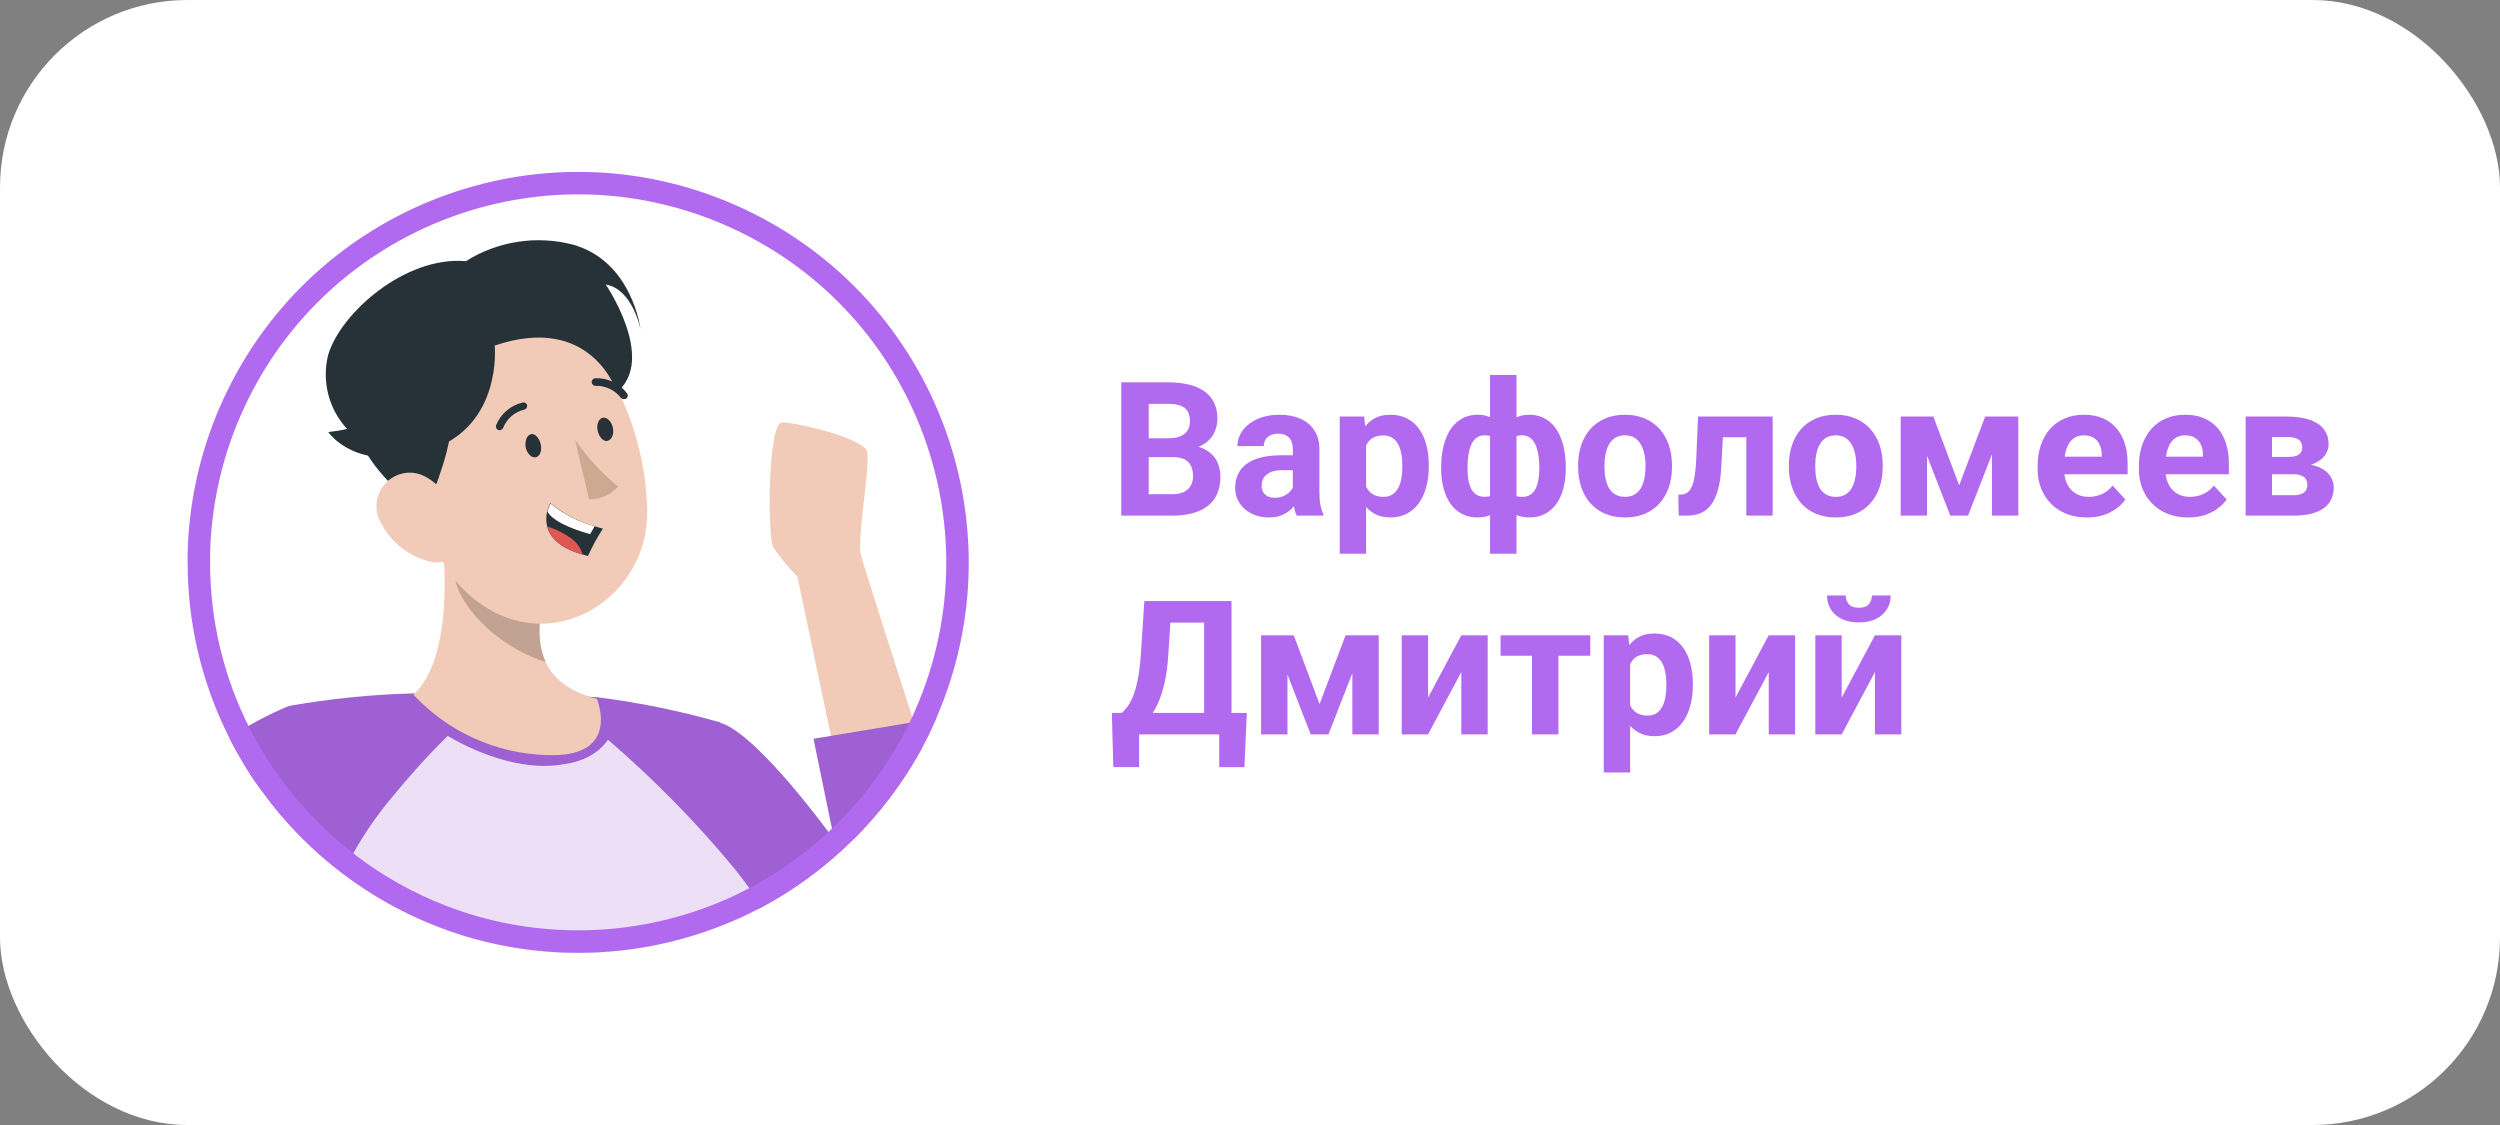 <?xml version="1.0" encoding="UTF-8"?> <svg xmlns="http://www.w3.org/2000/svg" width="160" height="72" viewBox="0 0 160 72" fill="none"><rect x="0" y="0" width="160" height="72" fill="#808080" stroke="none"/><rect width="160" height="72" rx="12" fill="white"></rect><g clip-path="url(#clip0_17_17515)"><path d="M49.481 35.015C49.934 35.691 50.452 36.316 51.028 36.892L53.185 47.094L54.623 53.752C56.37 52.02 57.852 50.042 59.031 47.885C58.859 47.346 58.672 46.792 58.492 46.217C56.967 41.486 55.213 36.014 55.083 35.475C54.853 34.512 55.695 29.781 55.5 28.918C55.306 28.055 50.992 27.027 50.057 27.041C49.122 27.055 49.129 34.397 49.481 35.015Z" fill="#F2CAB8"></path><path d="M46.109 46.26V46.296L47.015 55.593L47.331 58.771C47.734 58.584 48.137 58.382 48.532 58.181C52.962 55.859 56.601 52.278 58.995 47.885C59.326 47.274 59.635 46.627 59.916 45.98L58.477 46.217L53.199 47.094L52.063 47.281L53.393 53.752C53.393 53.752 48.539 46.986 46.109 46.26Z" fill="#9E60D2"></path><path d="M14.676 47.223C15.014 47.899 15.395 48.553 15.784 49.193C16.093 49.69 16.416 50.178 16.769 50.631C18.229 52.652 19.991 54.442 21.982 55.945C22.436 56.297 22.903 56.614 23.385 56.937C25.326 58.203 27.433 59.188 29.648 59.878C35.487 61.668 41.772 61.266 47.338 58.749C47.741 58.562 48.144 58.361 48.539 58.159C48.029 54.14 47.216 50.171 46.116 46.274V46.238C43.527 45.498 40.881 44.958 38.206 44.62H38.076C34.229 44.311 30.367 44.232 26.506 44.376C23.816 44.441 21.134 44.714 18.488 45.181C17.157 45.735 15.877 46.418 14.676 47.223Z" fill="#9E60D2"></path><path opacity="0.8" d="M21.982 55.967C22.436 56.319 22.903 56.636 23.385 56.959C25.326 58.225 27.433 59.21 29.648 59.9C35.487 61.69 41.772 61.288 47.338 58.771C47.741 58.584 48.144 58.383 48.539 58.182C48.503 57.966 48.475 57.764 48.446 57.563C48 56.88 47.518 56.226 47.008 55.593C44.57 52.631 41.814 49.841 38.908 47.339C38.309 48.238 37.221 48.761 36.149 48.898C33.791 49.365 30.91 48.429 28.652 47.099C27.271 48.465 26.196 49.669 24.967 51.171C23.946 52.401 23.054 53.738 22.313 55.162C22.198 55.442 22.083 55.715 21.982 55.967Z" fill="white"></path><path d="M26.462 44.462C28.67 46.835 31.734 48.23 34.977 48.323C39.816 48.539 38.198 44.728 38.198 44.728C36.422 44.261 35.437 43.434 34.941 42.42C34.315 41.112 34.495 39.501 34.898 37.919L34.984 37.589L27.908 31.29C28.562 35.029 29.152 41.96 26.462 44.462Z" fill="#F2CAB8"></path><path opacity="0.2" d="M29.073 36.798C29.447 39.228 32.402 41.615 34.941 42.37C34.315 41.062 34.495 39.451 34.898 37.869L29.037 33.383C28.836 34.512 28.843 35.669 29.073 36.798Z" fill="black"></path><path d="M33.654 23.065C31.978 24.956 33.495 27.055 39.026 29.536C40.27 26.66 39.378 21.864 37.587 21.066C35.797 20.268 35.121 21.454 33.654 23.065Z" fill="#263238"></path><path d="M25.887 29.069C27.376 33.98 28.002 36.92 31.115 38.883C35.804 41.824 41.413 38.092 41.42 32.836C41.42 28.12 38.997 20.886 33.654 20.067C29.842 19.463 26.261 22.058 25.65 25.869C25.485 26.941 25.564 28.033 25.887 29.069Z" fill="#F2CAB8"></path><path d="M33.646 28.644C33.74 29.047 34.035 29.328 34.301 29.263C34.567 29.198 34.696 28.824 34.603 28.421C34.509 28.019 34.222 27.702 33.956 27.796C33.69 27.889 33.582 28.27 33.646 28.644Z" fill="#263238"></path><path d="M38.256 27.587C38.349 27.99 38.644 28.307 38.91 28.206C39.176 28.105 39.313 27.767 39.22 27.357C39.126 26.948 38.824 26.674 38.565 26.739C38.306 26.804 38.155 27.206 38.256 27.587Z" fill="#263238"></path><path d="M36.796 28.134C37.573 29.263 38.501 30.27 39.558 31.14C39.09 31.672 38.414 31.974 37.702 31.959L36.796 28.134Z" fill="#CCAA92"></path><path d="M32.043 27.523C31.992 27.537 31.935 27.537 31.885 27.523C31.762 27.465 31.705 27.321 31.755 27.199C32.057 26.473 32.69 25.933 33.459 25.761C33.589 25.732 33.711 25.811 33.74 25.941C33.754 26.07 33.668 26.192 33.538 26.221C32.934 26.365 32.438 26.796 32.208 27.372C32.179 27.444 32.115 27.501 32.043 27.523Z" fill="#263238"></path><path d="M39.982 25.538C39.888 25.559 39.795 25.524 39.73 25.452C39.349 24.963 38.759 24.682 38.141 24.697C38.004 24.711 37.882 24.61 37.868 24.474C37.853 24.344 37.954 24.222 38.083 24.208C38.874 24.172 39.63 24.524 40.111 25.15C40.205 25.243 40.205 25.394 40.111 25.488C40.075 25.516 40.032 25.538 39.982 25.538Z" fill="#263238"></path><path d="M26.837 24.194C29.354 24.438 29.663 27.012 27.29 32.585C24.413 31.305 21.81 27.192 22.579 25.395C23.349 23.597 24.629 23.978 26.837 24.194Z" fill="#263238"></path><path d="M24.463 33.613C25.089 34.742 26.146 35.569 27.39 35.914C29.037 36.36 29.849 34.886 29.382 33.34C28.958 31.945 27.591 30.032 25.945 30.269C24.765 30.434 23.946 31.528 24.118 32.707C24.161 33.031 24.284 33.34 24.463 33.606V33.613Z" fill="#F2CAB8"></path><path d="M31.662 22.116C31.662 22.116 32.187 27.278 27.484 28.81C22.781 30.341 21.012 27.652 21.012 27.652C21.414 27.609 21.817 27.544 22.213 27.451C21.033 26.178 20.58 24.388 21.005 22.705C21.803 20.016 25.959 16.371 29.814 16.716C31.856 15.429 34.344 15.048 36.681 15.659C40.485 16.737 40.996 21.087 40.996 21.087C40.996 21.087 40.5 18.499 38.767 18.211C38.767 18.211 42.024 22.971 39.486 25.099C39.464 25.049 37.861 20.016 31.662 22.116Z" fill="#263238"></path><path d="M38.587 33.829C38.227 34.39 37.904 34.979 37.63 35.583L37.292 35.49C35.754 35.058 35.185 34.346 35.02 33.692C34.941 33.376 34.941 33.038 35.02 32.721C35.063 32.541 35.128 32.362 35.214 32.196C36.041 32.887 37.005 33.39 38.048 33.67C38.342 33.778 38.587 33.829 38.587 33.829Z" fill="#263238"></path><path d="M38.062 33.677L37.767 34.188C36.329 33.778 35.365 33.296 35.034 32.75C35.077 32.57 35.142 32.39 35.228 32.225C36.055 32.908 37.026 33.404 38.062 33.677Z" fill="white"></path><path d="M37.292 35.489C35.754 35.058 35.185 34.346 35.02 33.691C35.603 33.871 36.142 34.152 36.631 34.511C36.947 34.763 37.177 35.101 37.292 35.489Z" fill="#DE5753"></path><path d="M46.671 13.737C34.564 8.478 20.521 13.857 14.989 25.757L14.731 26.328C13.477 29.213 12.798 32.31 12.727 35.447V36.007C12.727 39.792 13.608 43.52 15.318 46.898L15.319 46.901C15.643 47.549 16.011 48.182 16.395 48.813C16.698 49.3 17.006 49.766 17.337 50.19L17.345 50.2L17.352 50.21C18.769 52.171 20.48 53.911 22.416 55.371L22.424 55.377C22.855 55.712 23.303 56.015 23.786 56.34C25.668 57.565 27.711 58.52 29.859 59.19C35.354 60.875 41.254 60.561 46.533 58.317L47.042 58.094C47.235 58.004 47.43 57.91 47.624 57.815L48.213 57.519C52.379 55.333 55.824 52.001 58.149 47.917L58.371 47.52C58.69 46.93 58.99 46.303 59.264 45.672V45.671C64.606 33.381 58.97 19.079 46.671 13.737Z" stroke="#B169EF" stroke-width="1.438"></path></g><path d="M75.102 29.256H72.91L72.898 28.049H74.738C75.062 28.049 75.328 28.008 75.535 27.926C75.742 27.84 75.897 27.717 75.998 27.557C76.103 27.393 76.156 27.193 76.156 26.959C76.156 26.693 76.106 26.479 76.004 26.314C75.906 26.15 75.752 26.031 75.541 25.957C75.334 25.883 75.066 25.846 74.738 25.846H73.519V33H71.762V24.469H74.738C75.234 24.469 75.678 24.516 76.068 24.609C76.463 24.703 76.797 24.846 77.07 25.037C77.344 25.229 77.553 25.471 77.697 25.764C77.842 26.053 77.914 26.396 77.914 26.795C77.914 27.146 77.834 27.471 77.674 27.768C77.518 28.064 77.269 28.307 76.93 28.494C76.594 28.682 76.154 28.785 75.611 28.805L75.102 29.256ZM75.025 33H72.43L73.115 31.629H75.025C75.334 31.629 75.586 31.58 75.781 31.482C75.977 31.381 76.121 31.244 76.215 31.072C76.309 30.9 76.356 30.703 76.356 30.48C76.356 30.23 76.312 30.014 76.227 29.83C76.144 29.646 76.012 29.506 75.828 29.408C75.644 29.307 75.402 29.256 75.102 29.256H73.408L73.42 28.049H75.529L75.934 28.523C76.453 28.516 76.871 28.607 77.188 28.799C77.508 28.986 77.74 29.23 77.885 29.531C78.033 29.832 78.107 30.154 78.107 30.498C78.107 31.045 77.988 31.506 77.75 31.881C77.512 32.252 77.162 32.531 76.701 32.719C76.244 32.906 75.686 33 75.025 33ZM82.742 31.57V28.746C82.742 28.543 82.709 28.369 82.643 28.225C82.576 28.076 82.473 27.961 82.332 27.879C82.195 27.797 82.018 27.756 81.799 27.756C81.611 27.756 81.449 27.789 81.312 27.855C81.176 27.918 81.07 28.01 80.996 28.131C80.922 28.248 80.885 28.387 80.885 28.547H79.197C79.197 28.277 79.26 28.021 79.385 27.779C79.51 27.537 79.691 27.324 79.93 27.141C80.168 26.953 80.451 26.807 80.779 26.701C81.111 26.596 81.482 26.543 81.893 26.543C82.385 26.543 82.822 26.625 83.205 26.789C83.588 26.953 83.889 27.199 84.107 27.527C84.33 27.855 84.441 28.266 84.441 28.758V31.471C84.441 31.818 84.463 32.103 84.506 32.326C84.549 32.545 84.611 32.736 84.693 32.9V33H82.988C82.906 32.828 82.844 32.613 82.801 32.355C82.762 32.094 82.742 31.832 82.742 31.57ZM82.965 29.139L82.977 30.094H82.033C81.811 30.094 81.617 30.119 81.453 30.17C81.289 30.221 81.154 30.293 81.049 30.387C80.943 30.477 80.865 30.582 80.814 30.703C80.768 30.824 80.744 30.957 80.744 31.102C80.744 31.246 80.777 31.377 80.844 31.494C80.91 31.607 81.006 31.697 81.131 31.764C81.256 31.826 81.402 31.857 81.57 31.857C81.824 31.857 82.045 31.807 82.232 31.705C82.42 31.604 82.564 31.479 82.666 31.33C82.772 31.182 82.826 31.041 82.83 30.908L83.275 31.623C83.213 31.783 83.127 31.949 83.018 32.121C82.912 32.293 82.777 32.455 82.613 32.607C82.449 32.756 82.252 32.879 82.022 32.977C81.791 33.07 81.518 33.117 81.201 33.117C80.799 33.117 80.434 33.037 80.106 32.877C79.781 32.713 79.523 32.488 79.332 32.203C79.144 31.914 79.051 31.586 79.051 31.219C79.051 30.887 79.113 30.592 79.238 30.334C79.363 30.076 79.547 29.859 79.789 29.684C80.035 29.504 80.342 29.369 80.709 29.279C81.076 29.186 81.502 29.139 81.986 29.139H82.965ZM87.43 27.879V35.438H85.742V26.66H87.307L87.43 27.879ZM91.443 29.76V29.883C91.443 30.344 91.389 30.771 91.279 31.166C91.174 31.561 91.018 31.904 90.811 32.197C90.603 32.486 90.346 32.713 90.037 32.877C89.732 33.037 89.381 33.117 88.982 33.117C88.596 33.117 88.26 33.039 87.975 32.883C87.689 32.727 87.449 32.508 87.254 32.227C87.062 31.941 86.908 31.611 86.791 31.236C86.674 30.861 86.584 30.459 86.522 30.029V29.707C86.584 29.246 86.674 28.824 86.791 28.441C86.908 28.055 87.062 27.721 87.254 27.439C87.449 27.154 87.688 26.934 87.969 26.777C88.254 26.621 88.588 26.543 88.971 26.543C89.373 26.543 89.727 26.619 90.031 26.771C90.34 26.924 90.598 27.143 90.805 27.428C91.016 27.713 91.174 28.053 91.279 28.447C91.389 28.842 91.443 29.279 91.443 29.76ZM89.75 29.883V29.76C89.75 29.49 89.727 29.242 89.68 29.016C89.637 28.785 89.566 28.584 89.469 28.412C89.375 28.24 89.25 28.107 89.094 28.014C88.941 27.916 88.756 27.867 88.537 27.867C88.307 27.867 88.109 27.904 87.945 27.979C87.785 28.053 87.654 28.16 87.553 28.301C87.451 28.441 87.375 28.609 87.324 28.805C87.273 29 87.242 29.221 87.231 29.467V30.281C87.25 30.57 87.305 30.83 87.394 31.061C87.484 31.287 87.623 31.467 87.811 31.6C87.998 31.732 88.244 31.799 88.549 31.799C88.772 31.799 88.959 31.75 89.111 31.652C89.264 31.551 89.387 31.412 89.481 31.236C89.578 31.061 89.647 30.857 89.686 30.627C89.728 30.396 89.75 30.148 89.75 29.883ZM100.209 29.871V29.994C100.209 30.451 100.158 30.871 100.057 31.254C99.959 31.633 99.811 31.963 99.611 32.244C99.412 32.522 99.168 32.736 98.879 32.889C98.59 33.041 98.256 33.117 97.877 33.117C97.525 33.117 97.221 33.051 96.963 32.918C96.709 32.781 96.494 32.592 96.318 32.35C96.147 32.103 96.006 31.818 95.897 31.494C95.791 31.166 95.713 30.812 95.662 30.434V29.42C95.713 29.014 95.791 28.637 95.897 28.289C96.002 27.938 96.141 27.631 96.312 27.369C96.488 27.107 96.703 26.904 96.957 26.76C97.211 26.615 97.514 26.543 97.865 26.543C98.17 26.543 98.445 26.596 98.691 26.701C98.941 26.807 99.16 26.957 99.348 27.152C99.539 27.348 99.697 27.584 99.822 27.861C99.951 28.135 100.047 28.441 100.109 28.781C100.176 29.121 100.209 29.484 100.209 29.871ZM98.516 29.994V29.871C98.516 29.652 98.502 29.443 98.475 29.244C98.451 29.041 98.412 28.855 98.357 28.688C98.307 28.52 98.238 28.375 98.152 28.254C98.066 28.129 97.963 28.033 97.842 27.967C97.721 27.896 97.582 27.861 97.426 27.861C97.152 27.861 96.928 27.916 96.752 28.025C96.58 28.131 96.451 28.283 96.365 28.482C96.283 28.678 96.236 28.908 96.225 29.174V30.686C96.24 30.912 96.289 31.109 96.371 31.277C96.457 31.441 96.586 31.57 96.758 31.664C96.934 31.754 97.16 31.799 97.438 31.799C97.637 31.799 97.805 31.754 97.941 31.664C98.082 31.574 98.193 31.447 98.275 31.283C98.361 31.119 98.422 30.93 98.457 30.715C98.496 30.496 98.516 30.256 98.516 29.994ZM92.234 29.994V29.871C92.234 29.484 92.268 29.121 92.334 28.781C92.4 28.441 92.496 28.135 92.621 27.861C92.75 27.584 92.908 27.348 93.096 27.152C93.283 26.957 93.5 26.807 93.746 26.701C93.996 26.596 94.273 26.543 94.578 26.543C94.926 26.543 95.227 26.615 95.481 26.76C95.734 26.904 95.947 27.107 96.119 27.369C96.291 27.631 96.43 27.938 96.535 28.289C96.641 28.637 96.721 29.014 96.775 29.42V30.387C96.721 30.777 96.641 31.139 96.535 31.471C96.43 31.799 96.289 32.088 96.113 32.338C95.941 32.584 95.728 32.775 95.475 32.912C95.221 33.049 94.918 33.117 94.566 33.117C94.191 33.117 93.857 33.041 93.564 32.889C93.275 32.736 93.031 32.522 92.832 32.244C92.637 31.963 92.488 31.633 92.387 31.254C92.285 30.871 92.234 30.451 92.234 29.994ZM93.922 29.871V29.994C93.922 30.256 93.939 30.496 93.975 30.715C94.014 30.93 94.074 31.119 94.156 31.283C94.242 31.443 94.353 31.568 94.49 31.658C94.627 31.748 94.795 31.793 94.994 31.793C95.275 31.793 95.502 31.746 95.674 31.652C95.85 31.559 95.981 31.426 96.066 31.254C96.152 31.082 96.199 30.877 96.207 30.639V29.174C96.199 28.908 96.152 28.678 96.066 28.482C95.984 28.283 95.857 28.131 95.686 28.025C95.514 27.916 95.287 27.861 95.006 27.861C94.807 27.861 94.637 27.914 94.496 28.02C94.359 28.125 94.248 28.27 94.162 28.453C94.08 28.637 94.019 28.852 93.981 29.098C93.941 29.34 93.922 29.598 93.922 29.871ZM95.363 35.438V24H97.057V35.438H95.363ZM101 29.895V29.771C101 29.307 101.066 28.879 101.199 28.488C101.332 28.094 101.525 27.752 101.779 27.463C102.033 27.174 102.346 26.949 102.717 26.789C103.088 26.625 103.514 26.543 103.994 26.543C104.475 26.543 104.902 26.625 105.277 26.789C105.652 26.949 105.967 27.174 106.221 27.463C106.479 27.752 106.674 28.094 106.807 28.488C106.939 28.879 107.006 29.307 107.006 29.771V29.895C107.006 30.355 106.939 30.783 106.807 31.178C106.674 31.568 106.479 31.91 106.221 32.203C105.967 32.492 105.654 32.717 105.283 32.877C104.912 33.037 104.486 33.117 104.006 33.117C103.525 33.117 103.098 33.037 102.723 32.877C102.352 32.717 102.037 32.492 101.779 32.203C101.525 31.91 101.332 31.568 101.199 31.178C101.066 30.783 101 30.355 101 29.895ZM102.688 29.771V29.895C102.688 30.16 102.711 30.408 102.758 30.639C102.805 30.869 102.879 31.072 102.98 31.248C103.086 31.42 103.223 31.555 103.391 31.652C103.559 31.75 103.764 31.799 104.006 31.799C104.24 31.799 104.441 31.75 104.609 31.652C104.777 31.555 104.912 31.42 105.014 31.248C105.115 31.072 105.189 30.869 105.236 30.639C105.287 30.408 105.312 30.16 105.312 29.895V29.771C105.312 29.514 105.287 29.271 105.236 29.045C105.189 28.814 105.113 28.611 105.008 28.436C104.906 28.256 104.771 28.115 104.604 28.014C104.436 27.912 104.232 27.861 103.994 27.861C103.756 27.861 103.553 27.912 103.385 28.014C103.221 28.115 103.086 28.256 102.98 28.436C102.879 28.611 102.805 28.814 102.758 29.045C102.711 29.271 102.688 29.514 102.688 29.771ZM112.215 26.66V27.984H109.098V26.66H112.215ZM113.451 26.66V33H111.764V26.66H113.451ZM108.676 26.66H110.334L110.164 29.859C110.141 30.316 110.092 30.719 110.018 31.066C109.943 31.414 109.844 31.711 109.719 31.957C109.598 32.203 109.451 32.404 109.279 32.56C109.111 32.713 108.914 32.824 108.688 32.895C108.465 32.965 108.219 33 107.949 33H107.434L107.416 31.67L107.633 31.646C107.758 31.635 107.867 31.6 107.961 31.541C108.059 31.479 108.141 31.391 108.207 31.277C108.277 31.16 108.336 31.014 108.383 30.838C108.43 30.658 108.467 30.447 108.494 30.205C108.525 29.963 108.547 29.684 108.559 29.367L108.676 26.66ZM114.488 29.895V29.771C114.488 29.307 114.555 28.879 114.688 28.488C114.82 28.094 115.014 27.752 115.268 27.463C115.521 27.174 115.834 26.949 116.205 26.789C116.576 26.625 117.002 26.543 117.482 26.543C117.963 26.543 118.391 26.625 118.766 26.789C119.141 26.949 119.455 27.174 119.709 27.463C119.967 27.752 120.162 28.094 120.295 28.488C120.428 28.879 120.494 29.307 120.494 29.771V29.895C120.494 30.355 120.428 30.783 120.295 31.178C120.162 31.568 119.967 31.91 119.709 32.203C119.455 32.492 119.143 32.717 118.771 32.877C118.4 33.037 117.975 33.117 117.494 33.117C117.014 33.117 116.586 33.037 116.211 32.877C115.84 32.717 115.525 32.492 115.268 32.203C115.014 31.91 114.82 31.568 114.688 31.178C114.555 30.783 114.488 30.355 114.488 29.895ZM116.176 29.771V29.895C116.176 30.16 116.199 30.408 116.246 30.639C116.293 30.869 116.367 31.072 116.469 31.248C116.574 31.42 116.711 31.555 116.879 31.652C117.047 31.75 117.252 31.799 117.494 31.799C117.729 31.799 117.93 31.75 118.098 31.652C118.266 31.555 118.4 31.42 118.502 31.248C118.604 31.072 118.678 30.869 118.725 30.639C118.775 30.408 118.801 30.16 118.801 29.895V29.771C118.801 29.514 118.775 29.271 118.725 29.045C118.678 28.814 118.602 28.611 118.496 28.436C118.395 28.256 118.26 28.115 118.092 28.014C117.924 27.912 117.721 27.861 117.482 27.861C117.244 27.861 117.041 27.912 116.873 28.014C116.709 28.115 116.574 28.256 116.469 28.436C116.367 28.611 116.293 28.814 116.246 29.045C116.199 29.271 116.176 29.514 116.176 29.771ZM125.387 31.061L127.051 26.66H128.428L125.955 33H124.818L122.357 26.66H123.734L125.387 31.061ZM123.33 26.66V33H121.643V26.66H123.33ZM127.484 33V26.66H129.172V33H127.484ZM133.566 33.117C133.074 33.117 132.633 33.039 132.242 32.883C131.852 32.723 131.52 32.502 131.246 32.221C130.977 31.939 130.77 31.613 130.625 31.242C130.48 30.867 130.408 30.469 130.408 30.047V29.812C130.408 29.332 130.477 28.893 130.613 28.494C130.75 28.096 130.945 27.75 131.199 27.457C131.457 27.164 131.77 26.939 132.137 26.783C132.504 26.623 132.918 26.543 133.379 26.543C133.828 26.543 134.227 26.617 134.574 26.766C134.922 26.914 135.213 27.125 135.447 27.398C135.686 27.672 135.865 28 135.986 28.383C136.107 28.762 136.168 29.184 136.168 29.648V30.352H131.129V29.227H134.51V29.098C134.51 28.863 134.467 28.654 134.381 28.471C134.299 28.283 134.174 28.135 134.006 28.025C133.838 27.916 133.623 27.861 133.361 27.861C133.139 27.861 132.947 27.91 132.787 28.008C132.627 28.105 132.496 28.242 132.395 28.418C132.297 28.594 132.223 28.801 132.172 29.039C132.125 29.273 132.102 29.531 132.102 29.812V30.047C132.102 30.301 132.137 30.535 132.207 30.75C132.281 30.965 132.385 31.15 132.518 31.307C132.654 31.463 132.818 31.584 133.01 31.67C133.205 31.756 133.426 31.799 133.672 31.799C133.977 31.799 134.26 31.74 134.521 31.623C134.787 31.502 135.016 31.32 135.207 31.078L136.027 31.969C135.895 32.16 135.713 32.344 135.482 32.52C135.256 32.695 134.982 32.84 134.662 32.953C134.342 33.062 133.977 33.117 133.566 33.117ZM140.047 33.117C139.555 33.117 139.113 33.039 138.723 32.883C138.332 32.723 138 32.502 137.727 32.221C137.457 31.939 137.25 31.613 137.105 31.242C136.961 30.867 136.889 30.469 136.889 30.047V29.812C136.889 29.332 136.957 28.893 137.094 28.494C137.23 28.096 137.426 27.75 137.68 27.457C137.938 27.164 138.25 26.939 138.617 26.783C138.984 26.623 139.398 26.543 139.859 26.543C140.309 26.543 140.707 26.617 141.055 26.766C141.402 26.914 141.693 27.125 141.928 27.398C142.166 27.672 142.346 28 142.467 28.383C142.588 28.762 142.648 29.184 142.648 29.648V30.352H137.609V29.227H140.99V29.098C140.99 28.863 140.947 28.654 140.861 28.471C140.779 28.283 140.654 28.135 140.486 28.025C140.318 27.916 140.104 27.861 139.842 27.861C139.619 27.861 139.428 27.91 139.268 28.008C139.107 28.105 138.977 28.242 138.875 28.418C138.777 28.594 138.703 28.801 138.652 29.039C138.605 29.273 138.582 29.531 138.582 29.812V30.047C138.582 30.301 138.617 30.535 138.688 30.75C138.762 30.965 138.865 31.15 138.998 31.307C139.135 31.463 139.299 31.584 139.49 31.67C139.686 31.756 139.906 31.799 140.152 31.799C140.457 31.799 140.74 31.74 141.002 31.623C141.268 31.502 141.496 31.32 141.688 31.078L142.508 31.969C142.375 32.16 142.193 32.344 141.963 32.52C141.736 32.695 141.463 32.84 141.143 32.953C140.822 33.062 140.457 33.117 140.047 33.117ZM146.768 30.352H144.781L144.77 29.244H146.41C146.629 29.244 146.807 29.223 146.943 29.18C147.08 29.133 147.18 29.064 147.242 28.975C147.309 28.881 147.342 28.768 147.342 28.635C147.342 28.518 147.32 28.418 147.277 28.336C147.238 28.25 147.178 28.18 147.096 28.125C147.014 28.07 146.91 28.031 146.785 28.008C146.664 27.98 146.521 27.967 146.357 27.967H145.408V33H143.721V26.66H146.357C146.771 26.66 147.143 26.697 147.471 26.771C147.799 26.842 148.078 26.949 148.309 27.094C148.543 27.238 148.721 27.422 148.842 27.645C148.967 27.863 149.029 28.123 149.029 28.424C149.029 28.619 148.984 28.803 148.895 28.975C148.809 29.146 148.68 29.299 148.508 29.432C148.336 29.564 148.123 29.674 147.869 29.76C147.619 29.842 147.33 29.893 147.002 29.912L146.768 30.352ZM146.768 33H144.365L144.945 31.693H146.768C146.975 31.693 147.145 31.668 147.277 31.617C147.41 31.566 147.508 31.492 147.57 31.395C147.637 31.293 147.67 31.172 147.67 31.031C147.67 30.895 147.641 30.775 147.582 30.674C147.523 30.572 147.428 30.494 147.295 30.439C147.166 30.381 146.99 30.352 146.768 30.352H145.191L145.203 29.244H146.996L147.406 29.689C147.852 29.717 148.219 29.801 148.508 29.941C148.797 30.082 149.01 30.262 149.146 30.48C149.287 30.695 149.357 30.932 149.357 31.189C149.357 31.49 149.301 31.754 149.188 31.98C149.074 32.207 148.906 32.397 148.684 32.549C148.465 32.697 148.195 32.81 147.875 32.889C147.555 32.963 147.186 33 146.768 33ZM78.529 45.629V47H72.383V45.629H78.529ZM72.904 45.629V49.092H71.252L71.158 45.629H72.904ZM79.795 45.629L79.643 49.098H78.031V45.629H79.795ZM77.562 38.469V39.846H73.455V38.469H77.562ZM78.816 38.469V47H77.064V38.469H78.816ZM73.238 38.469H74.996L74.768 41.943C74.732 42.518 74.67 43.025 74.58 43.467C74.494 43.904 74.389 44.289 74.264 44.621C74.143 44.953 74.008 45.244 73.859 45.494C73.711 45.74 73.555 45.955 73.391 46.139C73.227 46.318 73.061 46.478 72.893 46.619C72.725 46.756 72.561 46.883 72.4 47H71.393V45.629H71.785C71.898 45.535 72.018 45.406 72.143 45.242C72.272 45.078 72.393 44.857 72.506 44.58C72.623 44.299 72.725 43.943 72.811 43.514C72.9 43.084 72.967 42.56 73.01 41.943L73.238 38.469ZM84.453 45.06L86.117 40.66H87.494L85.022 47H83.885L81.424 40.66H82.801L84.453 45.06ZM82.397 40.66V47H80.709V40.66H82.397ZM86.551 47V40.66H88.238V47H86.551ZM91.397 44.645L93.523 40.66H95.211V47H93.523V43.01L91.397 47H89.709V40.66H91.397V44.645ZM99.74 40.66V47H98.047V40.66H99.74ZM101.779 40.66V41.967H96.037V40.66H101.779ZM104.328 41.879V49.438H102.641V40.66H104.205L104.328 41.879ZM108.342 43.76V43.883C108.342 44.344 108.287 44.772 108.178 45.166C108.072 45.56 107.916 45.904 107.709 46.197C107.502 46.486 107.244 46.713 106.936 46.877C106.631 47.037 106.279 47.117 105.881 47.117C105.494 47.117 105.158 47.039 104.873 46.883C104.588 46.727 104.348 46.508 104.152 46.227C103.961 45.941 103.807 45.611 103.689 45.236C103.572 44.861 103.482 44.459 103.42 44.029V43.707C103.482 43.246 103.572 42.824 103.689 42.441C103.807 42.055 103.961 41.721 104.152 41.44C104.348 41.154 104.586 40.934 104.867 40.777C105.152 40.621 105.486 40.543 105.869 40.543C106.271 40.543 106.625 40.619 106.93 40.772C107.238 40.924 107.496 41.143 107.703 41.428C107.914 41.713 108.072 42.053 108.178 42.447C108.287 42.842 108.342 43.279 108.342 43.76ZM106.648 43.883V43.76C106.648 43.49 106.625 43.242 106.578 43.016C106.535 42.785 106.465 42.584 106.367 42.412C106.273 42.24 106.148 42.107 105.992 42.014C105.84 41.916 105.654 41.867 105.436 41.867C105.205 41.867 105.008 41.904 104.844 41.978C104.684 42.053 104.553 42.16 104.451 42.301C104.35 42.441 104.273 42.609 104.223 42.805C104.172 43 104.141 43.221 104.129 43.467V44.281C104.148 44.57 104.203 44.83 104.293 45.06C104.383 45.287 104.521 45.467 104.709 45.6C104.896 45.732 105.143 45.799 105.447 45.799C105.67 45.799 105.857 45.75 106.01 45.652C106.162 45.551 106.285 45.412 106.379 45.236C106.477 45.06 106.545 44.857 106.584 44.627C106.627 44.397 106.648 44.148 106.648 43.883ZM111.072 44.645L113.199 40.66H114.887V47H113.199V43.01L111.072 47H109.385V40.66H111.072V44.645ZM117.869 44.645L119.996 40.66H121.684V47H119.996V43.01L117.869 47H116.182V40.66H117.869V44.645ZM119.803 38.111H121.004C121.004 38.447 120.92 38.746 120.752 39.008C120.588 39.266 120.354 39.469 120.049 39.617C119.744 39.762 119.385 39.834 118.971 39.834C118.342 39.834 117.844 39.674 117.477 39.353C117.113 39.033 116.932 38.619 116.932 38.111H118.127C118.127 38.315 118.189 38.496 118.314 38.656C118.443 38.816 118.662 38.897 118.971 38.897C119.275 38.897 119.49 38.816 119.615 38.656C119.74 38.496 119.803 38.315 119.803 38.111Z" fill="#B169EF"></path><defs><clipPath id="clip0_17_17515"><rect width="50" height="50" fill="white" transform="translate(12 11)"></rect></clipPath></defs></svg> 